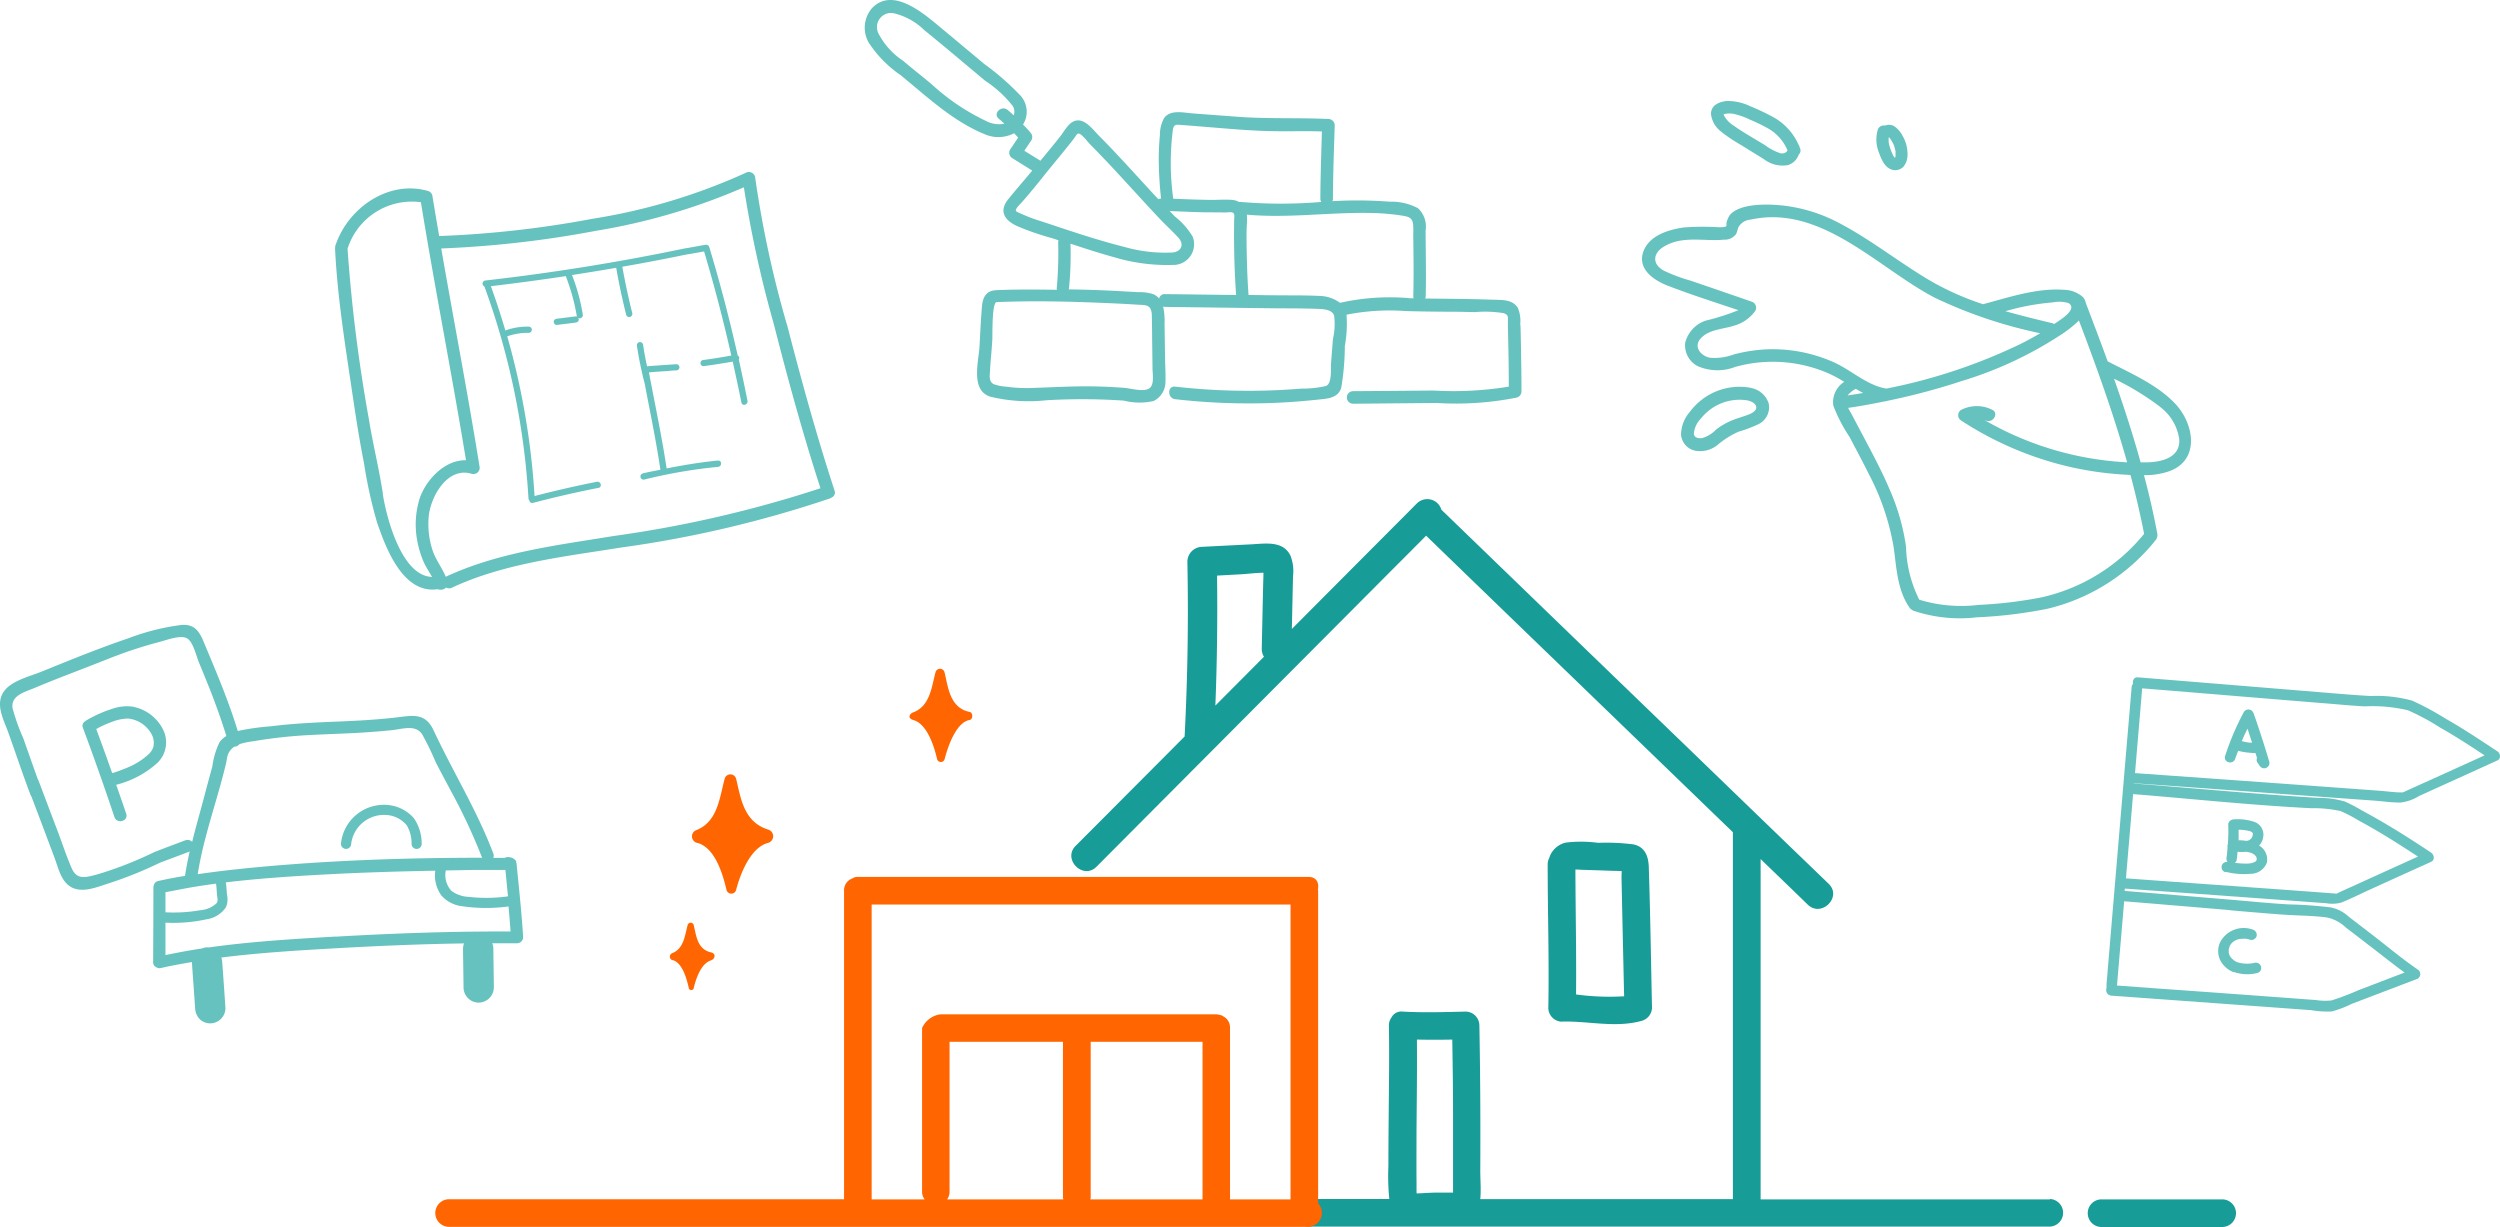 <svg xmlns="http://www.w3.org/2000/svg" width="192.896" height="94.672" viewBox="0 0 192.896 94.672">
  <g id="PICTOS_SITE_CLUSES-02" transform="translate(-21.894 -12.758)">
    <g id="Groupe_454" data-name="Groupe 454">
      <path id="Tracé_32144" data-name="Tracé 32144" d="M180.09,105.3H157.74V79.04c1.21,1.17,2.43,2.34,3.64,3.52,1.06,1.02,2.67-.59,1.61-1.61q-5.085-4.9-10.16-9.81-8.115-7.83-16.22-15.67l-3.5-3.38a1.135,1.135,0,0,0-1.88-.5q-4.83,4.845-9.66,9.7c.02-.73.03-1.46.05-2.19.01-.62.03-1.25.04-1.87a3.266,3.266,0,0,0-.2-1.61c-.59-1.18-1.98-.91-3.07-.86l-3.74.19a1.159,1.159,0,0,0-1.14,1.14q.135,6.72-.21,13.45v.04q-2.58,2.6-5.16,5.18c-1.08,1.09-2.17,2.18-3.25,3.26-1.04,1.04.58,2.66,1.61,1.61q11.55-11.6,23.09-23.19c.78-.78,1.56-1.56,2.34-2.35q4.725,4.575,9.45,9.14L155.6,76.97v28.31H136.11c.07-.72,0-1.48,0-2.18.02-3.74,0-7.49-.07-11.23a1.074,1.074,0,0,0-1.06-1.06c-1.61.04-3.25.09-4.86,0a.852.852,0,0,0-.87.47.989.989,0,0,0-.19.59c.04,2.42,0,4.84-.02,7.26-.01,1.2-.02,2.41-.02,3.61a17.781,17.781,0,0,0,.07,2.53h-6.27a1.066,1.066,0,0,0,0,2.13h57.24a1.066,1.066,0,0,0,0-2.13ZM115.81,57.17l1.65-.09c.62-.03,1.28-.12,1.92-.13,0,.27-.01.53-.02.8l-.04,1.74c-.02,1.11-.05,2.22-.07,3.34a1.091,1.091,0,0,0,.17.6c-1.25,1.26-2.5,2.51-3.75,3.77q.195-5.01.13-10.02Zm18.14,35.81c.03,1.97.06,3.94.06,5.91v5.89c-.49,0-.98-.01-1.47,0-.4.01-.9.05-1.34.06-.02-.29,0-.59-.01-.89-.01-1.35,0-2.7,0-4.05.02-2.31.05-4.62.03-6.93.91.02,1.83.02,2.74,0Z" fill="#179c97"/>
      <path id="Tracé_32145" data-name="Tracé 32145" d="M193.4,105.3H184a1.066,1.066,0,0,0,0,2.13h9.4A1.066,1.066,0,0,0,193.4,105.3Z" fill="#179c97"/>
      <path id="Tracé_32146" data-name="Tracé 32146" d="M142.43,91.58c2.04-.05,4.13.51,6.15-.06a1.08,1.08,0,0,0,.78-1.02c-.08-3.62-.13-7.25-.25-10.87-.03-.82-.3-1.53-1.18-1.72a16.542,16.542,0,0,0-2.73-.12,9.81,9.81,0,0,0-2.48-.02,1.736,1.736,0,0,0-1.29,1.19,1.032,1.032,0,0,0-.12.48c0,3.7.12,7.39.05,11.09a1.074,1.074,0,0,0,1.06,1.06Zm2.77-11.67c.39.01.77.03,1.16.04.22,0,.44.01.66.02,0,.21-.02.42-.01.6.01.47.02.95.03,1.42.02.95.04,1.89.06,2.84.04,1.6.07,3.2.11,4.8a19.233,19.233,0,0,1-3.71-.14c.03-3.21-.04-6.42-.05-9.64.16,0,.32.01.48.02.42.01.85.03,1.27.04Z" fill="#179c97"/>
    </g>
    <g id="Groupe_455" data-name="Groupe 455">
      <path id="Tracé_32147" data-name="Tracé 32147" d="M123.6,105.62V81.49a.543.543,0,0,1-.02-.11c.1-.49-.09-.96-.73-.96H88.08a.733.733,0,0,0-.43.12.967.967,0,0,0-.63.94v23.81H56.5a1.066,1.066,0,0,0,0,2.13h66.35a1.077,1.077,0,0,0,.75-1.81ZM89.14,82.55h32.33V105.3H116.8V92.06a.958.958,0,0,0-.52-.88,1,1,0,0,0-.14-.08.611.611,0,0,0-.13-.03,1.174,1.174,0,0,0-.27-.05H94.48a1.806,1.806,0,0,0-1.44,1.06v12.63a.953.953,0,0,0,.2.59H89.15V82.55Zm5.83,22.75a.989.989,0,0,0,.19-.59V93.14h8.75v12.03s.02.08.03.13Zm11.05,0a.491.491,0,0,0,.03-.13V93.14h8.63V105.3Z" fill="#ff6500"/>
      <path id="Tracé_32148" data-name="Tracé 32148" d="M75.7,77.79c1.19.34,1.84,1.88,2.25,3.63a.383.383,0,0,0,.74.01c.4-1.54,1.22-3.29,2.44-3.63a.532.532,0,0,0,.04-1.03c-1.92-.6-2.12-2.47-2.48-3.93a.457.457,0,0,0-.88,0c-.4,1.47-.54,3.35-2.22,3.98a.517.517,0,0,0,.12.98Z" fill="#ff6500"/>
      <path id="Tracé_32149" data-name="Tracé 32149" d="M73.81,86.84c.64.19,1,1.13,1.22,2.11a.2.2,0,0,0,.4,0c.22-.86.6-1.86,1.32-2.09.33-.11.41-.53,0-.62-1.06-.24-1.13-1.29-1.33-2.1a.241.241,0,0,0-.47,0c-.22.82-.29,1.81-1.2,2.17a.286.286,0,0,0,.05.54Z" fill="#ff6500"/>
      <path id="Tracé_32150" data-name="Tracé 32150" d="M92.38,68.32c.93.27,1.5,1.65,1.82,3.01a.3.3,0,0,0,.58,0c.31-1.2.96-2.86,1.93-3.02.27-.05.27-.57,0-.62-1.54-.31-1.66-1.93-1.94-3.07a.359.359,0,0,0-.69,0c-.31,1.15-.42,2.62-1.74,3.11C92.1,67.82,91.86,68.17,92.38,68.32Z" fill="#ff6500"/>
    </g>
    <g id="Groupe_456" data-name="Groupe 456" opacity="0.6">
      <path id="Tracé_32151" data-name="Tracé 32151" d="M139.19,37.81a2.62,2.62,0,0,0-.17-1.27c-.4-.72-1.32-.63-2.03-.66q-1.3-.045-2.61-.06l-2.52-.03a.749.749,0,0,0,.04-.16c.04-1.69,0-3.39-.01-5.08a1.929,1.929,0,0,0-.59-1.73,4.414,4.414,0,0,0-2.19-.5,32.455,32.455,0,0,0-4.41-.04.448.448,0,0,0,.04-.2c.01-1.89.08-3.78.14-5.66a.494.494,0,0,0-.48-.48c-2.33-.11-4.66,0-6.99-.17-1.16-.09-2.31-.17-3.47-.26-.72-.05-1.75-.33-2.24.38a2.732,2.732,0,0,0-.31,1.32c-.06.55-.08,1.11-.09,1.67a28.6,28.6,0,0,0,.18,3.2.423.423,0,0,0-.2.05c-.25-.26-.5-.52-.74-.79-1.27-1.38-2.53-2.78-3.85-4.11-.48-.48-1.15-1.44-1.93-1.12-.45.18-.75.78-1.05,1.16-.5.64-1.02,1.26-1.54,1.89-.41-.26-.83-.51-1.24-.77.18-.27.37-.55.55-.82a.486.486,0,0,0-.08-.58,6.644,6.644,0,0,0-.57-.62,1.863,1.863,0,0,0-.22-2.26,20.256,20.256,0,0,0-2.79-2.43c-1.05-.88-2.1-1.76-3.15-2.63-1.29-1.06-3.78-3.38-5.46-1.7a2.308,2.308,0,0,0-.29,2.69,8.976,8.976,0,0,0,2.47,2.52c2.04,1.67,4,3.53,6.47,4.55a2.631,2.631,0,0,0,2.28-.07c.11.11.21.22.31.34-.21.31-.41.62-.62.92a.487.487,0,0,0,.17.66l1.54.96c-.61.74-1.25,1.46-1.85,2.21-.77.95-.24,1.65.68,2.07a20.7,20.7,0,0,0,2.68.93c.17.05.34.11.52.17a.7.7,0,0,0-.03.14,30.178,30.178,0,0,1-.11,3.56.254.254,0,0,0,.02.12c-1.59-.03-3.19-.04-4.78.03a.144.144,0,0,0-.07.02h-.06c-.65.13-.82.64-.88,1.23-.09,1.03-.13,2.07-.19,3.1-.07,1.18-.71,3.39.85,3.87a12.6,12.6,0,0,0,4.33.27,47.412,47.412,0,0,1,5.96.03,4.929,4.929,0,0,0,2.29.03,1.643,1.643,0,0,0,.92-1.49c.02-.58-.02-1.16-.03-1.74-.01-.92-.03-1.84-.04-2.77a5.118,5.118,0,0,0-.11-1.29.577.577,0,0,0,.14.03c2.67.03,5.33.07,8,.1,1.24.02,2.49,0,3.73.05.43.01,1.14.02,1.32.51a5.078,5.078,0,0,1-.09,1.82l-.14,1.8c-.04.47.09,1.64-.4,1.82a7.713,7.713,0,0,1-1.87.2c-.61.05-1.23.09-1.85.12a49.742,49.742,0,0,1-7.91-.27c-.62-.07-.61.9,0,.97a50.194,50.194,0,0,0,7.25.3c1.23-.04,2.46-.13,3.69-.26.74-.08,1.66-.09,1.88-.96a20,20,0,0,0,.27-3.19,9.577,9.577,0,0,0,.13-2.41,17.026,17.026,0,0,1,4.57-.28c1.15.03,2.29.05,3.44.05.64,0,1.27.02,1.91.03a8.879,8.879,0,0,1,2.19.08c.43.13.33.34.34.68,0,.24,0,.47.01.71.01.49.02.97.03,1.46q.03,1.41.03,2.82a26.47,26.47,0,0,1-5.83.3q-3.09.03-6.18.05a.485.485,0,0,0,0,.97l6.45-.06a23.768,23.768,0,0,0,6.19-.42.5.5,0,0,0,.35-.47c0-1.15-.02-2.3-.04-3.44-.01-.56-.02-1.13-.04-1.69ZM100.1,21.65c-.15-.14-.3-.28-.46-.41-.48-.39-1.17.29-.68.68.15.12.28.25.43.38a2.077,2.077,0,0,1-1.27-.14,16.977,16.977,0,0,1-4.33-2.89c-.73-.62-1.49-1.2-2.21-1.82a5.624,5.624,0,0,1-1.91-2.12,1.091,1.091,0,0,1,1.14-1.56,5.039,5.039,0,0,1,2.41,1.32c1.58,1.28,3.13,2.6,4.69,3.9a9.019,9.019,0,0,1,2.13,1.95.846.846,0,0,1,.07.72Zm2.03,8.15a11.832,11.832,0,0,1-1.4-.53c-.08-.04-.42-.16-.45-.25-.06-.16.34-.52.48-.68.64-.73,1.25-1.48,1.85-2.24.38-.46.76-.93,1.14-1.39l.75-.93.3-.39c.12-.16.19-.35.35-.32.23.04.67.64.85.82.25.25.5.51.74.76.54.56,1.07,1.12,1.59,1.69,1.01,1.09,2,2.19,3.02,3.27.47.5.98.96,1.45,1.47.49.52.26,1.09-.43,1.16a11.426,11.426,0,0,1-3.72-.43c-2.2-.55-4.36-1.3-6.51-2.01Zm8.5,12.88c-.42.38-1.51.03-2.03,0-.82-.06-1.64-.1-2.46-.11-1.51-.02-3.01.07-4.52.12a11.437,11.437,0,0,1-2.11-.1,3.273,3.273,0,0,1-.94-.19c-.38-.19-.31-.63-.29-1,.04-.82.14-1.64.18-2.46.02-.34-.04-2.73.31-2.87,2.88-.12,5.79-.05,8.67.08.75.03,1.51.07,2.26.12.55.03.95-.02,1.05.6a2.954,2.954,0,0,1,.02.42c.01.52.02,1.04.02,1.57.01.77.02,1.54.03,2.32,0,.42.15,1.19-.2,1.51Zm1.14-7.23a.43.43,0,0,0-.44.34,1.191,1.191,0,0,0-.47-.34,3.493,3.493,0,0,0-1.16-.15l-1.6-.09c-1.15-.06-2.31-.1-3.46-.12h-.29a.5.5,0,0,0,.03-.13,25.757,25.757,0,0,0,.11-3.4c1.12.37,2.25.74,3.39,1.05a14.161,14.161,0,0,0,4.48.59,1.6,1.6,0,0,0,1.56-2.18,5.6,5.6,0,0,0-1.39-1.57c-.13-.14-.26-.28-.39-.41.91.04,1.81.08,2.72.1.54,0,1.07.01,1.61.01.15,0,.47-.07.59.05s.06.34.06.48c-.03,1.95.01,3.9.15,5.84-1.83-.02-3.67-.05-5.5-.07Zm5.7-7.12a1.209,1.209,0,0,0-.43-.14c-.58-.06-1.18,0-1.77-.01-.95-.01-1.9-.05-2.85-.09a20.011,20.011,0,0,1-.03-5.3c.07-.46.26-.42.62-.39.43.03.86.06,1.3.1,1.95.15,3.91.35,5.87.38,1.24.02,2.47-.02,3.71.02-.05,1.73-.11,3.46-.12,5.19a.489.489,0,0,0,.07.25,36.912,36.912,0,0,1-6.22,0,.808.808,0,0,0-.16.01Zm13.14,7.43a17.539,17.539,0,0,0-5.31.36h-.02a2.754,2.754,0,0,0-1.62-.53c-1.16-.06-2.33-.03-3.5-.05-.64,0-1.29-.02-1.93-.02-.08-1.09-.12-2.18-.14-3.27-.01-.55-.02-1.1-.01-1.65,0-.4.06-.86.02-1.28,3.17.29,6.34-.19,9.52-.13a17.308,17.308,0,0,1,2.49.21c.48.08.77.16.82.7.03.33,0,.67.01,1.01.02,1.51.04,3.01,0,4.52a.319.319,0,0,0,.03.14h-.35Z" fill="#009a93"/>
      <path id="Tracé_32152" data-name="Tracé 32152" d="M82.61,37.8a82.265,82.265,0,0,1-2.44-11.29.494.494,0,0,0-.73-.42A45.7,45.7,0,0,1,67.6,29.64a79.489,79.489,0,0,1-11.82,1.33c-.18-1.05-.36-2.09-.53-3.14a.5.5,0,0,0-.34-.34c-3.01-.86-6.12,1.27-7.11,4.14a.358.358,0,0,0-.04.11v.07c0,.02-.01.04-.01.07V32c.18,3.69.78,7.39,1.32,11.04.27,1.82.55,3.65.91,5.46a35.618,35.618,0,0,0,1.01,4.58c.7,2.04,2.02,5.53,4.68,5.14a.626.626,0,0,0,.55-.05.647.647,0,0,0,.09-.08.484.484,0,0,0,.44.02c4.03-1.89,8.68-2.4,13.03-3.1a87.775,87.775,0,0,0,16.17-3.8.333.333,0,0,0,.1-.06.415.415,0,0,0,.24-.53c-1.38-4.22-2.56-8.51-3.67-12.81ZM51.44,50.87c-.29-1.92-.77-3.82-1.08-5.75a121.487,121.487,0,0,1-1.65-13.17,5.208,5.208,0,0,1,5.66-3.59c1.08,6.65,2.39,13.26,3.48,19.91-1.61-.04-3.04,1.45-3.56,2.9a6.754,6.754,0,0,0-.19,3.37,7.32,7.32,0,0,0,.49,1.59c.16.37.42.75.64,1.14-2.34-.05-3.52-4.57-3.8-6.4Zm17.77,3.25c-4.34.71-8.9,1.26-12.92,3.14-.28-.67-.76-1.3-1-1.98a6.555,6.555,0,0,1-.32-2.64c.13-1.53,1.44-3.91,3.33-3.32a.484.484,0,0,0,.59-.59c-.9-5.61-1.98-11.2-2.95-16.8a81.02,81.02,0,0,0,11.92-1.36,48.146,48.146,0,0,0,11.43-3.36A88.831,88.831,0,0,0,81.61,37.8c1.08,4.24,2.24,8.47,3.59,12.63a91.228,91.228,0,0,1-16,3.69Z" fill="#009a93"/>
      <path id="Tracé_32153" data-name="Tracé 32153" d="M77.31,48.29c-1.34.13-2.66.35-3.98.61-.33-2.2-.78-4.37-1.2-6.55v-.01a.292.292,0,0,0-.02-.09c-.05-.25-.1-.51-.14-.76.46-.04.92-.07,1.38-.1.24-.02.49-.05.73-.05a.25.25,0,0,0,.24-.24.243.243,0,0,0-.24-.24c-.1.01-.21.01-.31.02h0l-.42.03c-.51.03-1.02.07-1.53.11-.12-.56-.23-1.12-.31-1.69a.246.246,0,0,0-.3-.17.25.25,0,0,0-.17.3,28.876,28.876,0,0,0,.6,2.91c.42,2.21.88,4.41,1.21,6.63-.46.1-.92.17-1.37.29a.244.244,0,0,0,.13.47,39.122,39.122,0,0,1,5.69-.98c.31-.03.31-.51,0-.48Z" fill="#009a93"/>
      <path id="Tracé_32154" data-name="Tracé 32154" d="M78.91,40.3a.268.268,0,0,0-.1-.13c-.63-2.81-1.36-5.6-2.19-8.35a.25.25,0,0,0-.3-.17c-.54.08-1.07.2-1.61.28q-7.62,1.59-15.36,2.47a.241.241,0,0,0-.08.46,57.546,57.546,0,0,1,3.4,16.36.2.2,0,0,0,.06.13.231.231,0,0,0,.29.21q2.505-.66,5.06-1.16c.3-.06.18-.52-.13-.47-1.62.32-3.22.69-4.81,1.1A57.854,57.854,0,0,0,61.03,38.7h.03a4.8,4.8,0,0,1,1.63-.26.24.24,0,1,0,0-.48,5,5,0,0,0-1.76.28c-.01,0-.02.02-.04.03-.34-1.15-.71-2.3-1.12-3.43q2.91-.345,5.8-.78c0,.02-.02.04,0,.06a15.8,15.8,0,0,1,.83,3.03c0,.04.04.06.06.08a.2.2,0,0,0-.15-.06l-1.45.18c-.12.02-.25.1-.24.24,0,.12.11.26.24.24l1.45-.18c.12-.02.25-.1.24-.24a.284.284,0,0,0-.04-.12.233.233,0,0,0,.18.02.25.25,0,0,0,.17-.3,15.1,15.1,0,0,0-.83-3.03h0c1.14-.18,2.27-.36,3.41-.56v.01c.21,1.21.47,2.42.77,3.62a.244.244,0,0,0,.47-.13c-.3-1.18-.55-2.38-.77-3.58,1.65-.29,3.29-.6,4.93-.94.46-.07.92-.16,1.38-.24q1.185,3.975,2.1,8.03c-.71.13-1.42.25-2.14.34a.25.25,0,0,0-.24.24c0,.12.11.26.24.24.75-.1,1.5-.22,2.25-.35.23,1.05.46,2.11.67,3.16.06.3.52.18.47-.13-.21-1.07-.44-2.13-.67-3.2a.259.259,0,0,0,.03-.19Z" fill="#009a93"/>
      <path id="Tracé_32155" data-name="Tracé 32155" d="M214.62,70.75c-1.33-.88-2.65-1.76-4.04-2.55a22.525,22.525,0,0,0-2.56-1.38,10.3,10.3,0,0,0-3.18-.36c-1.03-.05-2.05-.14-3.07-.22q-7.455-.615-14.92-1.22c-.31-.03-.43.26-.37.5a.385.385,0,0,0-.11.24q-.975,11.46-1.94,22.93V89a.429.429,0,0,0,.36.58l9.51.69c1.97.14,3.95.29,5.92.43a7.212,7.212,0,0,0,1.6.1,8.727,8.727,0,0,0,1.54-.59c1.66-.63,3.33-1.27,4.99-1.9a.412.412,0,0,0,.1-.74c-1.14-.78-2.21-1.67-3.3-2.52-.68-.52-1.35-1.04-2.03-1.56a2.9,2.9,0,0,0-1.4-.72,31.861,31.861,0,0,0-3.25-.23c-1.35-.08-2.71-.21-4.06-.33q-4.29-.36-8.58-.71a1.1,1.1,0,0,1,.02-.18c3.27.24,6.54.47,9.81.71l5.73.42a2.6,2.6,0,0,0,1.18-.06c.67-.27,1.33-.6,1.98-.9,1.64-.75,3.28-1.49,4.93-2.24.3-.13.23-.55,0-.7-1.74-1.16-3.48-2.26-5.33-3.25a13.652,13.652,0,0,0-1.31-.69,7.1,7.1,0,0,0-2.1-.29c-4.74-.29-9.47-.73-14.21-1.11v-.02q5.655.4,11.31.82c2.41.17,4.82.35,7.22.52.68.05,1.38.16,2.06.15a3.462,3.462,0,0,0,1.42-.5c2.02-.92,4.04-1.83,6.05-2.75.3-.13.23-.55,0-.7ZM193.93,82.99c1.38.12,2.76.24,4.14.34,1.12.08,2.26.07,3.38.22a2.99,2.99,0,0,1,1.45.78c.65.49,1.29.99,1.93,1.48.86.66,1.72,1.35,2.6,1.99-1.19.45-2.38.91-3.56,1.36a20.166,20.166,0,0,1-2.08.79,4.422,4.422,0,0,1-1.19-.03q-6.03-.45-12.07-.88l-3.29-.24v-.02c.18-2.16.37-4.32.55-6.48,2.72.22,5.43.45,8.15.68Zm6.3-7.87a9.474,9.474,0,0,1,2.26.22,10.649,10.649,0,0,1,1.38.72c1.59.85,3.09,1.81,4.59,2.79-1.16.53-2.32,1.05-3.48,1.58-.79.36-1.58.72-2.38,1.08-.14.06-.3.15-.45.21a.734.734,0,0,0-.08-.02l-.41-.03c-4-.3-8-.58-12.01-.87l-3.72-.27c.18-2.17.37-4.34.55-6.5,4.58.37,9.16.86,13.75,1.09Zm8.76-1.99-1.26.57-.39.18a.418.418,0,0,0-.06.02c-.59.01-1.21-.09-1.8-.13q-7.32-.54-14.64-1.06l-4.21-.3c.18-2.18.37-4.36.55-6.54,4.72.38,9.44.78,14.17,1.16,1,.08,2.01.18,3.01.23a11.85,11.85,0,0,1,3.32.3,17.873,17.873,0,0,1,2.51,1.35c1.17.66,2.29,1.39,3.41,2.13-1.53.7-3.07,1.39-4.6,2.09Z" fill="#009a93"/>
      <path id="Tracé_32156" data-name="Tracé 32156" d="M195.77,67.79a.412.412,0,0,0-.74-.1,20.323,20.323,0,0,0-1.45,3.4c-.16.5.62.71.78.21.07-.21.15-.41.23-.61a5.388,5.388,0,0,0,1.33.17c.04.13.09.26.12.39a.372.372,0,0,0,.03.34c.06.09.12.17.18.26a.407.407,0,0,0,.74-.31c-.37-1.26-.78-2.51-1.21-3.75Zm-.41,2.25h0a.277.277,0,0,1-.09-.01,1.415,1.415,0,0,1-.2-.04,1.461,1.461,0,0,1-.2-.05c.13-.33.28-.64.44-.96.12.36.23.72.35,1.08a2.809,2.809,0,0,1-.29-.01Z" fill="#009a93"/>
      <path id="Tracé_32157" data-name="Tracé 32157" d="M193.64,80.03a5.78,5.78,0,0,0,1.9.15,1.34,1.34,0,0,0,1.26-.86,1.228,1.228,0,0,0-.6-1.32,1.188,1.188,0,0,0,.31-.61,1.052,1.052,0,0,0-.65-1.21,4.091,4.091,0,0,0-1.63-.2.471.471,0,0,0-.16.04c-.02,0-.03.02-.05.03a.383.383,0,0,0-.2.33,13.2,13.2,0,0,1-.03,1.54c0,.02-.03.03-.03.06a.757.757,0,0,0,.01.15c-.02.26-.04.53-.08.79a.441.441,0,0,0,.08.35.4.4,0,0,0-.13.79Zm.99-3.25a3.394,3.394,0,0,1,.78.09.95.95,0,0,1,.18.06.469.469,0,0,1,.09.06.031.031,0,0,0,.01.02.244.244,0,0,1,.02.19.532.532,0,0,1-.41.43.17.17,0,0,0-.07.01,4.071,4.071,0,0,0-.61-.05c.01-.27,0-.55,0-.82Zm-.16,2.34c.03-.21.05-.43.07-.64a2.74,2.74,0,0,0,.64,0,2.287,2.287,0,0,1,.36.07.847.847,0,0,1,.4.26.343.343,0,0,1,.06.33.8.8,0,0,1-.06.08c-.01,0-.14.08-.14.08a1.524,1.524,0,0,1-.51.09,6.241,6.241,0,0,1-.97-.06.292.292,0,0,0,.15-.21Z" fill="#009a93"/>
      <path id="Tracé_32158" data-name="Tracé 32158" d="M194.27,87.76a3.152,3.152,0,0,0,1.8.07.4.4,0,0,0,.28-.5.408.408,0,0,0-.5-.28,2.625,2.625,0,0,1-1.15,0,.647.647,0,0,1-.13-.04.06.06,0,0,1-.04-.01h-.02a1.71,1.71,0,0,1-.23-.13c-.02-.01-.09-.07-.04-.03-.03-.03-.07-.06-.1-.09l-.08-.08s-.06-.07-.03-.03l-.02-.03c-.02-.04-.05-.07-.07-.11l-.02-.04a.865.865,0,0,1-.06-.23v-.19h0a.075.075,0,0,1,.01-.05c.01-.05.03-.1.04-.14v-.04l.06-.12.06-.09h0c.02-.02.03-.04.05-.06l.08-.08c.01-.01.1-.08.05-.04a1.492,1.492,0,0,1,.24-.14h0c.03-.01.06-.02.1-.03s.09-.03.14-.04a.127.127,0,0,0,.06-.01h.03a.615.615,0,0,0,.14-.01h.28a1.566,1.566,0,0,1,.31.08.412.412,0,0,0,.5-.28.421.421,0,0,0-.28-.5,2.055,2.055,0,0,0-2.52.94,1.632,1.632,0,0,0,0,1.43,1.937,1.937,0,0,0,1.05.92Z" fill="#009a93"/>
      <path id="Tracé_32159" data-name="Tracé 32159" d="M32.25,67.3a3.4,3.4,0,0,0-1.7.15,9.592,9.592,0,0,0-2.04.92c-.02.01-.03.03-.04.04a.394.394,0,0,0-.18.5q1.275,3.42,2.43,6.88c.19.58,1.11.33.91-.25-.25-.75-.51-1.49-.77-2.23a7.423,7.423,0,0,0,3.18-1.69,2.2,2.2,0,0,0,.46-2.52,3.288,3.288,0,0,0-2.25-1.79Zm1.49,3.05a1.373,1.373,0,0,1-.43.65,5.527,5.527,0,0,1-1.7,1.03c-.18.08-.51.2-.76.29l-.3.09c-.4-1.14-.81-2.27-1.23-3.4a7.387,7.387,0,0,1,1.18-.54,3.535,3.535,0,0,1,1.28-.27,2.335,2.335,0,0,1,1.8,1.19,1.382,1.382,0,0,1,.15.97Z" fill="#009a93"/>
      <path id="Tracé_32160" data-name="Tracé 32160" d="M61.74,79.29a.1.1,0,0,0-.01-.04.481.481,0,0,0-.15-.2.7.7,0,0,0-.09-.06c-.02,0-.03-.03-.05-.03a.986.986,0,0,0-.41-.07.351.351,0,0,0-.18.06h-.9a.376.376,0,0,0,.01-.33c-1.25-3.31-3.12-6.32-4.61-9.51-.66-1.4-1.62-1.14-3-.98-1.61.18-3.24.26-4.86.32-1.58.07-3.15.15-4.72.35a18.506,18.506,0,0,0-2.53.36c-.71-2.33-1.67-4.58-2.61-6.83-.36-.87-.73-1.44-1.76-1.35a17.956,17.956,0,0,0-4.08,1.03c-2.24.76-4.45,1.66-6.64,2.55-.9.37-2.25.68-2.88,1.45-.83,1.02-.08,2.29.29,3.34.57,1.59,1.1,3.19,1.7,4.77a.879.879,0,0,0,.06.1c.6,1.57,1.19,3.15,1.78,4.72.31.82.51,1.89,1.37,2.31.84.4,1.9-.04,2.71-.3a30.677,30.677,0,0,0,4.04-1.62c.76-.29,1.52-.57,2.28-.86.01,0,.02-.01.03-.02-.14.63-.27,1.26-.36,1.89-.04,0-.09.02-.13.02-.66.11-1.31.23-1.96.38h0a.436.436,0,0,0-.29.24.564.564,0,0,0-.04.12c0,.03-.02.06-.02.09,0,1.94-.01,3.87-.02,5.81a.4.4,0,0,0,.22.38.031.031,0,0,1,.02.01c.03.01.06.03.09.04a.409.409,0,0,0,.27.02c.79-.18,1.59-.33,2.39-.46h0c.08,1.19.17,2.37.25,3.56a1.285,1.285,0,0,0,.34.83,1.173,1.173,0,0,0,.83.34,1.185,1.185,0,0,0,1.17-1.17c-.08-1.19-.16-2.37-.25-3.56a1.449,1.449,0,0,0-.07-.35c3.02-.38,6.09-.56,9.1-.73,3.21-.18,6.42-.31,9.63-.36a1.169,1.169,0,0,0-.08.38c.01,1.01.03,2.01.04,3.02a1.178,1.178,0,0,0,1.17,1.17A1.191,1.191,0,0,0,60,88.95c-.01-1.01-.03-2.01-.04-3.02a1.013,1.013,0,0,0-.09-.39h1.92a.476.476,0,0,0,.47-.47c-.12-1.9-.32-3.79-.51-5.68,0-.05-.03-.08-.04-.13Zm-.85.59c.07.68.13,1.36.2,2.04h-.01a12.13,12.13,0,0,1-3.01.04,2.42,2.42,0,0,1-1.35-.47,1.812,1.812,0,0,1-.43-1.57c.89-.01,1.78-.04,2.66-.04h1.94ZM39.96,70.37a.517.517,0,0,0,.42-.2,6.518,6.518,0,0,1,1.07-.22,37.213,37.213,0,0,1,4.59-.49c1.33-.07,2.67-.1,4-.19.71-.05,1.43-.1,2.14-.18.81-.09,1.78-.44,2.29.33a22.266,22.266,0,0,1,1.04,2.14c.38.75.78,1.48,1.17,2.22a44.232,44.232,0,0,1,2.38,5.08.351.351,0,0,0,.05.08c-6.04,0-12.1.21-18.1.8-1.29.13-2.58.28-3.86.47.45-2.88,1.5-5.67,2.17-8.49.04-.15.06-.3.09-.46a1.257,1.257,0,0,1,.57-.89Zm-3.7,7.2c-.77.29-1.55.58-2.32.88-.02,0-.04.02-.06.03a.075.075,0,0,0-.05.01,29.1,29.1,0,0,1-3.47,1.43c-.41.14-.82.27-1.24.38-.81.21-1.36.26-1.72-.61-.41-.95-.73-1.94-1.1-2.91l-1.44-3.81c0-.02-.02-.03-.03-.04-.39-1.07-.76-2.14-1.14-3.21a16.045,16.045,0,0,1-.82-2.29c-.18-1.01.95-1.28,1.69-1.59,1.32-.56,2.67-1.07,4.01-1.59,1.1-.42,2.19-.88,3.3-1.26.74-.25,1.49-.48,2.25-.68.56-.14,1.72-.6,2.22-.29.47.29.7,1.36.91,1.87.28.67.55,1.34.82,2.01.47,1.2.91,2.41,1.29,3.65a1.634,1.634,0,0,0-.53.48,6.075,6.075,0,0,0-.55,1.86c-.23.84-.46,1.69-.68,2.53-.29,1.09-.61,2.19-.88,3.3a.448.448,0,0,0-.46-.14ZM34.67,81.6c.59-.11,1.18-.23,1.78-.34.7-.12,1.41-.23,2.11-.32.05.29.05.58.08.87.02.23.11.46-.05.65a2.049,2.049,0,0,1-1.25.53,12,12,0,0,1-2.68.16V81.59ZM47.8,85.02c-3.24.19-6.54.38-9.78.84a.757.757,0,0,0-.15-.01,1.057,1.057,0,0,0-.39.09c-.95.14-1.89.32-2.82.51v-2.5a12.031,12.031,0,0,0,3.17-.26,2.175,2.175,0,0,0,1.49-.92,1.5,1.5,0,0,0,.09-.96c-.03-.33-.04-.65-.09-.97,2.68-.32,5.38-.49,8.05-.63,2.7-.14,5.41-.22,8.11-.27a2.639,2.639,0,0,0,.47,1.91,2.5,2.5,0,0,0,1.59.83,12.891,12.891,0,0,0,3.51.03.236.236,0,0,0,.08-.02c.06.65.11,1.29.16,1.94-4.5-.02-9.01.14-13.51.4Z" fill="#009a93"/>
      <path id="Tracé_32161" data-name="Tracé 32161" d="M48.6,78.26a.4.4,0,0,0,.39-.39,2.55,2.55,0,0,1,2.69-2.23,2.205,2.205,0,0,1,1.6.8,2.727,2.727,0,0,1,.37,1.43.39.39,0,1,0,.78,0,3.449,3.449,0,0,0-.6-1.98,3.027,3.027,0,0,0-2.16-1.03,3.327,3.327,0,0,0-3.47,3.01.4.4,0,0,0,.39.39Z" fill="#009a93"/>
      <path id="Tracé_32162" data-name="Tracé 32162" d="M188.23,54.42a.435.435,0,0,0,.1-.22.512.512,0,0,0,.02-.25c-.28-1.52-.63-3.03-1.03-4.53a5.649,5.649,0,0,0,1.97-.31c2.36-.87,1.9-3.62.48-5.16-1.38-1.49-3.47-2.39-5.25-3.31-.55-1.51-1.12-3.01-1.69-4.51a.906.906,0,0,0-.21-.44l-.01-.01a2.251,2.251,0,0,0-1.45-.56c-2.09-.16-4.26.58-6.26,1.11a21.6,21.6,0,0,1-3.91-1.72c-2.49-1.44-4.74-3.28-7.3-4.6a12.152,12.152,0,0,0-4.19-1.29c-1.1-.12-3.36-.22-4.15.75a2.012,2.012,0,0,0-.23.52c-.04.09.02.25-.04.32-.1.11-.53.07-.61.08a19.975,19.975,0,0,0-2.68.02c-1.14.17-2.6.6-3.07,1.79-.55,1.37.74,2.27,1.85,2.7,1.79.69,3.63,1.28,5.46,1.89a17.843,17.843,0,0,1-2.54.81,2.43,2.43,0,0,0-1.57,1.71,1.807,1.807,0,0,0,.97,1.8,3.8,3.8,0,0,0,2.89.06,10.771,10.771,0,0,1,7.27.53,10.506,10.506,0,0,1,1.14.62,1.867,1.867,0,0,0-.84,1.84,12.267,12.267,0,0,0,1.25,2.41c.49.93.99,1.86,1.46,2.81a18.87,18.87,0,0,1,1.95,5.73c.22,1.59.28,3.31,1.24,4.66a.346.346,0,0,0,.11.1h0a.3.3,0,0,0,.07.05.333.333,0,0,0,.1.06,11.227,11.227,0,0,0,4.89.51,35.579,35.579,0,0,0,5.45-.66,15.181,15.181,0,0,0,8.36-5.31Zm.34-10.26a3.763,3.763,0,0,1,1.47,2.49c.1,1.39-1.3,1.74-2.4,1.78h-.58c-.6-2.17-1.3-4.32-2.05-6.45a20.906,20.906,0,0,1,3.57,2.18Zm-8.28-8.07a2.546,2.546,0,0,1,1.2.05c.75.46-.61,1.28-.92,1.5l-.18.12a.45.45,0,0,0-.12-.06c-1.21-.29-2.44-.59-3.64-.93a18.431,18.431,0,0,1,3.66-.68Zm-16.77,4.68a11.6,11.6,0,0,0-5.25-1.06,12.118,12.118,0,0,0-2.61.4,4.238,4.238,0,0,1-1.83.25c-.7-.14-1.29-.83-.72-1.48.63-.71,1.73-.72,2.57-.99a2.98,2.98,0,0,0,1.65-1.15.49.49,0,0,0-.29-.71q-2.34-.81-4.68-1.61a12.794,12.794,0,0,1-2.09-.78c-.93-.52-.85-1.36.05-1.88,1.46-.84,3.05-.36,4.61-.51a1.074,1.074,0,0,0,.93-.45,4.418,4.418,0,0,0,.15-.48,1.184,1.184,0,0,1,.98-.62c5.43-1.19,9.81,3.75,14.19,6.03a35.717,35.717,0,0,0,8.13,2.74c-.5.3-1.02.58-1.54.84a42.722,42.722,0,0,1-10.32,3.43c-1.44-.22-2.67-1.38-3.94-1.97Zm1.56,1.99c.19.11.38.22.57.32-.4.07-.8.13-1.2.19a2.081,2.081,0,0,1,.63-.51Zm14.53,16.05a32.891,32.891,0,0,1-5.04.62,11.1,11.1,0,0,1-4.59-.4,9.693,9.693,0,0,1-1.02-4.09,16.81,16.81,0,0,0-1.28-4.45c-.68-1.6-1.52-3.12-2.33-4.66-.23-.43-.45-.86-.68-1.28-.04-.07-.11-.2-.18-.32h0c1-.14,1.98-.33,2.97-.53.03,0,.39-.09.42-.09a51.258,51.258,0,0,0,5.34-1.44,29.54,29.54,0,0,0,7.58-3.51,9.254,9.254,0,0,0,1.5-1.17c1.37,3.6,2.68,7.24,3.72,10.94a24.413,24.413,0,0,1-11-3.26l.09.03c.56.26,1.05-.58.49-.83a2.658,2.658,0,0,0-2.38.01.483.483,0,0,0,0,.83,26.057,26.057,0,0,0,8.12,3.51,25.628,25.628,0,0,0,4.17.64c.25.02.51.03.77.05.4,1.5.75,3.01,1.05,4.54a14.185,14.185,0,0,1-7.75,4.86Z" fill="#009a93"/>
      <path id="Tracé_32163" data-name="Tracé 32163" d="M154.77,22.98a13.071,13.071,0,0,0,1.48.98c.58.36,1.15.71,1.73,1.07a2.37,2.37,0,0,0,1.86.47,1.283,1.283,0,0,0,.84-.81.432.432,0,0,0,.12-.45.842.842,0,0,0-.06-.14v-.02a.336.336,0,0,0-.08-.17,4.5,4.5,0,0,0-2.05-2.17,16.734,16.734,0,0,0-1.66-.78,4.021,4.021,0,0,0-1.8-.41c-.59.05-1.24.31-1.24,1a1.99,1.99,0,0,0,.86,1.42Zm.26-1.44a1.785,1.785,0,0,1,.61,0,5.723,5.723,0,0,1,1.28.45c.41.18.82.36,1.21.58a3.468,3.468,0,0,1,1.68,1.78c0,.06-.08.13-.12.16a.534.534,0,0,1-.46.06,4.237,4.237,0,0,1-1.15-.61c-.81-.5-1.65-.96-2.42-1.51a2.1,2.1,0,0,1-.73-.75c-.07-.17-.06-.13.11-.16Z" fill="#009a93"/>
      <path id="Tracé_32164" data-name="Tracé 32164" d="M167.89,25.86a.885.885,0,0,0,.86-.23,1.352,1.352,0,0,0,.32-.79,2.774,2.774,0,0,0-.37-1.59,2.045,2.045,0,0,0-.63-.74.792.792,0,0,0-.73-.06.481.481,0,0,0-.56.32,2.663,2.663,0,0,0,.09,1.76c.18.5.44,1.16,1.01,1.32Zm-.28-2.5a.049.049,0,0,0,.03-.01l.03.03a.265.265,0,0,1,.05.06s0,.01.02.02l.01.02c.02.02.03.05.05.07.05.08.1.16.15.25.02.04.04.09.06.13h0a.142.142,0,0,0,.02.06c.04.1.06.2.09.3.01.05.02.09.03.14v.36a.292.292,0,0,1-.02.09.142.142,0,0,1-.02.06h0l-.06-.06c-.01-.01-.02-.03-.03-.04a.539.539,0,0,1-.07-.13c-.04-.08-.07-.15-.11-.23-.01-.03-.02-.05-.03-.08-.02-.06-.04-.11-.06-.17-.04-.11-.07-.23-.1-.34-.01-.06-.02-.11-.03-.17v-.37Z" fill="#009a93"/>
      <path id="Tracé_32165" data-name="Tracé 32165" d="M156.98,42.68a4.773,4.773,0,0,0-3.38.64,4.869,4.869,0,0,0-1.33,1.23,2.731,2.731,0,0,0-.67,1.73,1.372,1.372,0,0,0,1.13,1.26,2.134,2.134,0,0,0,1.7-.46,6.655,6.655,0,0,1,1.6-1.01,10.581,10.581,0,0,0,1.54-.58,1.456,1.456,0,0,0,.8-1.58,1.758,1.758,0,0,0-1.39-1.22Zm-.14,2.05c-.38.16-.79.26-1.17.41a5.2,5.2,0,0,0-1.36.76,2.5,2.5,0,0,1-1.07.66c-.26.04-.61-.01-.65-.32a1.835,1.835,0,0,1,.51-1.15,4,4,0,0,1,.93-.86,3.79,3.79,0,0,1,2.68-.58c.25.05.64.2.69.5s-.34.49-.56.59Z" fill="#009a93"/>
    </g>
  </g>
</svg>
